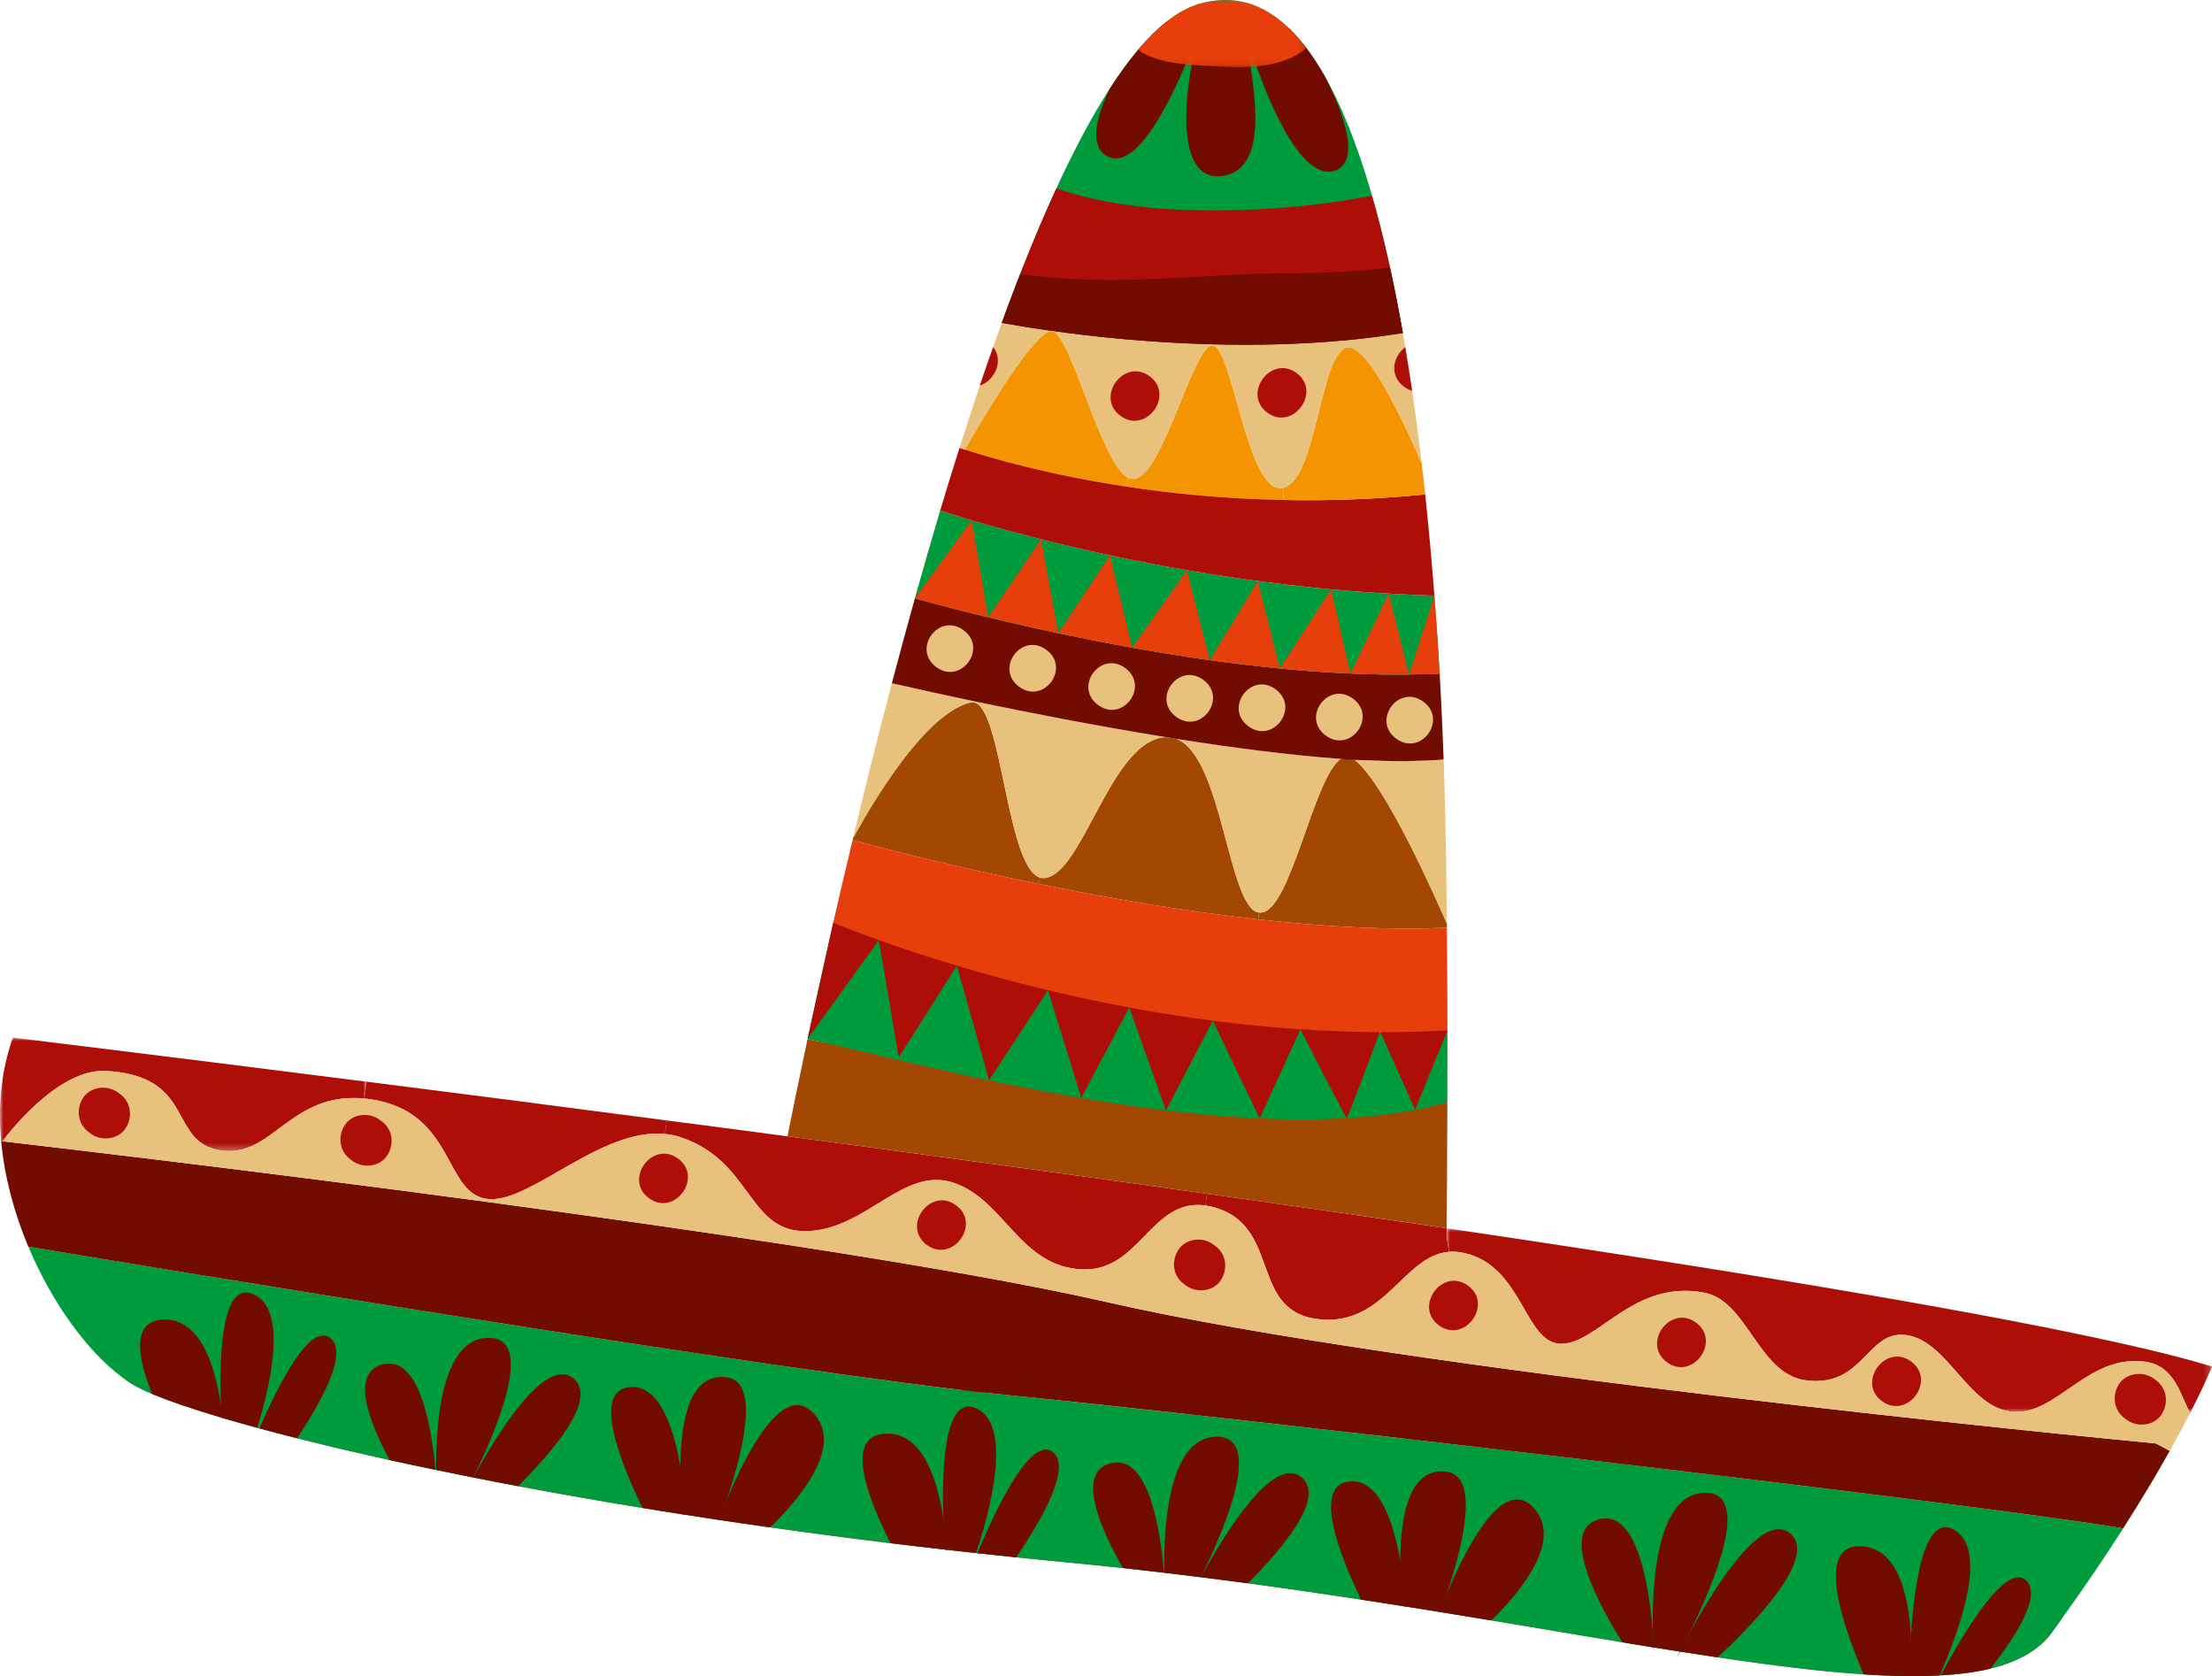 <svg xmlns="http://www.w3.org/2000/svg" xmlns:xlink="http://www.w3.org/1999/xlink" width="326" height="247" viewBox="0 0 326 247"><defs><polygon id="a" points="0 0 286.308 0 286.308 58.191 0 58.191"/><polygon id="c" points="0 0 54.006 0 54.006 16.73 0 16.73"/><polygon id="e" points="0 0 112.811 0 112.811 27.224 0 27.224"/><polygon id="g" points="0 0 24.813 0 24.813 9.896 0 9.896"/></defs><g fill="none" fill-rule="evenodd"><g transform="translate(17.926 188.81)"><mask id="b" fill="#fff"><use xlink:href="#a"/></mask><path fill="#C7340B" d="M284.492,51.737 C272.418,68.297 214.612,48.604 139.681,41.459 C65.409,34.376 14.334,21.413 2.937,15.908 C1.975,15.449 0.985,14.845 0,14.084 C2.171,14.303 4.336,13.928 5.785,12.126 C9.187,7.936 12.359,-0.624 17.445,0.036 C17.495,0.042 17.54,0.042 17.585,0.053 C17.629,0.058 17.668,0.07 17.702,0.075 C22.754,1.144 22.43,18.073 27.991,19.343 C33.558,20.608 38.017,3.583 43.931,4.299 C43.959,4.299 43.992,4.31 44.031,4.31 C44.076,4.316 44.115,4.327 44.154,4.333 C49.956,5.497 46.885,23.556 53.839,24.172 C60.827,24.787 62.321,7.919 70.433,8.809 C78.552,9.693 75.502,28.384 84.566,29.861 C93.585,31.305 92.684,12.02 100.025,12.859 C100.058,12.87 100.092,12.87 100.136,12.876 C100.159,12.887 100.187,12.876 100.215,12.893 C107.566,14.068 103.941,32.664 109.978,33.151 C115.209,33.582 117.587,17.732 123.747,16.031 C124.72,15.746 125.794,15.841 126.992,16.395 C135.708,20.518 130.248,33.727 139.614,35.322 C148.974,36.922 150.512,18.873 158.58,19.757 L158.586,19.757 C166.648,20.653 164.662,40.508 171.241,39.697 C177.821,38.886 179.426,22.074 190.885,23.405 C202.337,24.731 193.083,42.209 202.432,43.395 C211.787,44.592 211.267,25.744 220.879,26.896 C230.496,28.043 225.645,45.868 231.884,47.541 C238.127,49.213 237.07,34.236 251.717,33.341 C266.359,32.452 252.243,49.488 258.079,50.897 C263.903,52.318 272.541,31.724 281.23,34.964 C286.948,37.09 286.696,44.822 285.857,49.84 C285.415,50.472 284.951,51.104 284.492,51.737" mask="url(#b)"/></g><path fill="#009B3D" d="M302.418,240.546 C300.505,243.17 297.456,244.876 293.36,245.878 C291.195,246.409 288.745,246.734 286.02,246.885 C285.964,246.885 285.914,246.896 285.858,246.896 C284.515,246.969 283.105,247.002 281.639,246.997 L281.387,246.997 C279.278,246.98 277.035,246.896 274.662,246.734 C268.34,246.314 261.134,245.413 253.139,244.227 C251.337,243.953 249.486,243.673 247.606,243.377 L247.572,243.377 C246.308,243.175 245.026,242.974 243.728,242.767 L243.717,242.761 C243.717,242.761 243.7,242.761 243.689,242.767 C242.19,242.521 240.663,242.269 239.096,242.017 L239.096,242.006 C232.992,241.005 226.552,239.903 219.805,238.784 C217.338,238.386 214.82,237.972 212.274,237.553 C212.23,237.553 212.19,237.547 212.146,237.53 C210.512,237.273 208.873,237.01 207.217,236.742 C207.026,236.719 206.842,236.691 206.651,236.658 C204.654,236.344 202.629,236.037 200.587,235.718 C195.176,234.89 189.598,234.079 183.908,233.312 C181.626,233.01 179.315,232.713 176.988,232.422 C175.197,232.187 173.407,231.969 171.589,231.762 C171.577,231.762 171.561,231.757 171.538,231.757 C169.541,231.522 167.527,231.281 165.501,231.069 C162.889,230.789 160.265,230.515 157.607,230.269 C154.966,230.011 152.354,229.754 149.763,229.491 C147.839,229.284 145.936,229.088 144.04,228.881 C143.978,228.864 143.928,228.864 143.866,228.859 C142.406,228.696 140.957,228.54 139.519,228.378 C139.424,228.361 139.34,228.361 139.262,228.344 C136.543,228.036 133.879,227.729 131.244,227.404 C125.129,226.654 119.215,225.877 113.52,225.071 C110.985,224.724 108.49,224.355 106.051,223.986 C106.006,223.986 105.961,223.98 105.928,223.969 C104.311,223.728 102.716,223.482 101.144,223.236 C100.959,223.219 100.775,223.186 100.596,223.152 C98.593,222.85 96.623,222.537 94.693,222.212 C88.214,221.16 82.099,220.081 76.348,218.995 C74.093,218.57 71.894,218.15 69.751,217.725 L69.746,217.725 C67.877,217.35 66.053,216.981 64.274,216.606 C64.24,216.606 64.207,216.595 64.179,216.589 C61.846,216.108 59.597,215.633 57.432,215.163 C52.435,214.05 47.87,212.981 43.786,211.94 C41.822,211.442 39.976,210.967 38.236,210.486 C38.129,210.452 38.017,210.435 37.917,210.402 C36.093,209.904 34.392,209.428 32.82,208.958 C32.753,208.942 32.686,208.925 32.624,208.891 C28.215,207.593 24.786,206.402 22.408,205.411 C21.832,205.171 21.311,204.936 20.864,204.718 C19.901,204.259 18.911,203.655 17.926,202.894 C12.913,199.156 7.693,192.068 4.174,183.71 C7.9,184.325 19.767,186.305 35.371,188.845 C35.449,188.862 35.545,188.868 35.628,188.885 C43.601,190.188 52.536,191.632 61.857,193.109 C61.924,193.12 62.008,193.137 62.081,193.142 C80.79,196.119 100.993,199.24 117.951,201.668 C117.984,201.68 118.018,201.68 118.063,201.685 C118.085,201.696 118.113,201.685 118.141,201.702 C127.154,202.983 135.239,204.08 141.673,204.841 C142.803,204.969 143.889,205.098 144.918,205.204 C146.02,205.327 147.044,205.439 148.018,205.529 C154.452,206.167 164.478,207.241 176.506,208.567 L176.512,208.567 C186.247,209.652 197.297,210.889 208.811,212.214 C218.641,213.339 228.807,214.531 238.805,215.706 C271.3,219.555 301.954,223.387 312.914,225.217 C310.335,229.256 307.308,233.754 303.783,238.649 C303.341,239.282 302.877,239.914 302.418,240.546"/><path fill="#720C01" d="M0.37,168.185 C1.64,168.331 34.678,172.124 72.04,177.148 C86.962,179.162 102.577,181.366 117.123,183.604 C135.228,186.402 151.683,189.255 163.141,191.879 C207.329,201.988 308.355,211.813 317.738,212.708 L319.774,213.804 C317.967,217.049 315.695,220.859 312.915,225.218 C289.747,221.357 178.499,208.523 148.018,205.53 C117.012,202.492 16.422,185.753 4.175,183.711 C2.122,178.821 0.661,173.506 0.175,168.185 L0.326,168.174 C0.326,168.174 0.342,168.169 0.37,168.185"/><g transform="translate(0 152.906)"><mask id="d" fill="#fff"><use xlink:href="#c"/></mask><path fill="#AE0E08" d="M15.631,4.907 C8.341,4.498 0.676,14.859 0.368,15.279 C0.34,15.262 0.329,15.268 0.329,15.268 L0.172,15.279 C-0.298,10.065 0.156,4.845 1.907,0 C1.907,0 22.759,2.523 54.006,6.495 L53.704,8.974 C42.777,7.916 40.058,17.869 32.483,16.622 C24.667,15.341 28.952,5.667 15.631,4.907" mask="url(#d)"/></g><path fill="#AE0E08" d="M72.101 176.703C65.331 176.261 67.29 163.97 54.785 162.017 54.416 161.956 54.052 161.911 53.705 161.877L54.002 159.399C67.178 161.066 82.183 162.991 98.257 165.111L98 167.108C88.595 166.185 78.345 177.123 72.101 176.703M194.629 194.433C184.094 193.504 188.872 181.067 179.344 178.035 178.746 177.839 178.186 177.722 177.649 177.643L177.89 175.909C189.818 177.593 201.673 179.294 213.199 181 213.187 181.828 213.187 182.281 213.187 182.281L213.551 184.469C206.837 185.034 204.18 195.278 194.629 194.433"/><path fill="#AE0E08" d="M116.059,167.45 C135.999,170.102 157.058,172.972 177.893,175.909 L177.652,177.643 C169.629,176.524 167.956,187.512 159.385,187.059 C150.26,186.561 148.145,176.983 140.665,174.342 C133.185,171.707 127.763,181.157 118.968,181.42 C118.442,181.436 117.944,181.408 117.474,181.352 C110.229,180.429 110.285,170.946 100.36,167.601 C99.571,167.338 98.787,167.176 97.999,167.108 L98.256,165.111 C104.069,165.861 110.005,166.65 116.059,167.45"/><g transform="translate(213.19 181)"><mask id="f" fill="#fff"><use xlink:href="#e"/></mask><path fill="#AE0E08" d="M102.9,19.654 C94.463,18.552 89.887,27.615 83.413,27.045 C76.946,26.474 73.986,16.818 67.96,15.771 C61.935,14.731 61.582,23.582 52.922,22.407 C45.911,21.45 44.378,10.714 38,9.494 C27.527,7.497 22.323,17.041 16.891,17.025 C11.464,17.002 11.262,5.55 2.585,3.642 C1.796,3.463 1.052,3.418 0.364,3.469 L0,1.287 C0,1.287 0,0.828 0.011,0 C50.807,7.514 95.437,15.016 112.814,20.381 C112.814,20.381 111.874,22.77 109.575,27.224 C108.075,24.37 107.264,20.225 102.9,19.654" mask="url(#f)"/></g><path fill="#E8C27D" d="M319.776 213.802 317.74 212.711C308.357 211.811 207.331 201.986 163.138 191.877 151.685 189.253 135.225 186.399 117.12 183.608L117.473 181.353C117.943 181.409 118.44 181.437 118.966 181.42 127.761 181.157 133.188 171.702 140.669 174.343 148.149 176.984 150.258 186.562 159.389 187.06 167.96 187.513 169.628 176.525 177.651 177.644 178.188 177.722 178.747 177.84 179.346 178.035 188.868 181.068 184.096 193.499 194.631 194.433 204.181 195.278 206.839 185.034 213.553 184.469 214.241 184.419 214.985 184.464 215.774 184.643 224.451 186.545 224.653 198.003 230.08 198.02 235.512 198.036 240.716 188.497 251.189 190.495 257.567 191.714 259.1 202.445 266.111 203.402 274.771 204.582 275.124 195.731 281.15 196.772 287.175 197.818 290.135 207.469 296.602 208.045 303.076 208.616 307.652 199.553 316.089 200.655 320.453 201.225 321.265 205.371 322.77 208.224 322.786 208.224 322.775 208.23 322.775 208.23 321.953 209.83 320.962 211.693 319.776 213.802M117.473 181.351 117.12 183.605C102.579 181.368 86.958 179.163 72.042 177.149L72.104 176.702C78.342 177.121 88.598 166.184 98.003 167.107 98.786 167.174 99.575 167.336 100.358 167.605 110.283 170.945 110.227 180.428 117.473 181.351M72.041 177.147C34.673 172.123 1.642 168.33.371 168.185.674 167.765 8.344 157.404 15.629 157.812 28.95 158.573 24.664 168.246 32.48 169.528 40.061 170.775 42.775 160.822 53.707 161.88 54.054 161.913 54.412 161.958 54.787 162.014 67.291 163.972 65.328 176.258 72.103 176.706L72.041 177.147Z"/><path fill="#A24803" d="M213.308,162.417 C213.285,171.279 213.229,178.244 213.201,181.002 C201.676,179.29 189.821,177.589 177.892,175.911 C157.057,172.968 136.004,170.098 116.058,167.452 C116.539,164.996 117.558,159.966 119.012,153.118 C133.9,156.145 184.332,165.706 213.308,162.417"/><path fill="#009B3D" d="M213.324,151.848 C213.313,155.546 213.313,159.121 213.308,162.417 C184.131,170.781 133.9,156.145 119.012,153.118 C120.053,148.234 121.329,142.432 122.794,135.987 C132.927,140.066 171.296,154.137 213.324,151.848"/><path fill="#A24803" d="M153.077,130.257 C140.69,127.728 130.569,125.121 125.651,123.806 C125.679,123.649 125.718,123.504 125.752,123.353 L125.819,123.364 C125.819,123.364 135.33,105.187 143.079,103.514 C143.269,103.469 143.437,103.464 143.605,103.514 C147.684,104.504 148.372,127.823 153.278,129.328 L153.077,130.257 Z"/><path fill="#A24803" d="M173.396,108.887 C180.222,111.556 180.983,133.862 185.548,134.477 L185.436,135.496 C174.202,134.248 162.928,132.262 153.076,130.259 L153.277,129.325 C153.49,129.392 153.708,129.409 153.937,129.392 C159.622,128.866 163.756,108.898 171.852,108.63 C172.356,108.714 172.882,108.792 173.396,108.887"/><path fill="#A24803" d="M185.824,134.486 C190.255,134.257 193.534,114.597 197.612,111.828 C198.295,111.878 198.972,111.923 199.638,111.962 C204.192,115.481 211.784,132.752 213.239,136.12 C213.239,136.321 213.244,136.512 213.239,136.707 C204.612,137.11 195.039,136.562 185.438,135.493 L185.544,134.475 C185.645,134.486 185.723,134.492 185.824,134.486"/><path fill="#E8C27D" d="M213.239 136.118C211.784 132.75 204.192 115.485 199.638 111.966 204.628 112.257 209.121 112.263 212.758 111.871 212.786 112.458 212.797 113.023 212.819 113.555 213.032 120.207 213.172 128.095 213.239 136.118M197.611 111.827C193.538 114.596 190.254 134.256 185.823 134.485 185.728 134.496 185.644 134.485 185.549 134.48 180.983 133.864 180.223 111.553 173.397 108.889 181.75 110.193 190.159 111.295 197.611 111.827M143.64 103.36C151.517 104.993 161.571 106.974 171.849 108.63 163.753 108.898 159.624 128.866 153.934 129.392 153.705 129.409 153.487 129.392 153.28 129.325 148.373 127.82 147.685 104.507 143.606 103.511L143.64 103.36Z"/><path fill="#E8C27D" d="M143.081,103.513 C135.332,105.186 125.821,123.363 125.821,123.363 L125.753,123.352 C127.471,116.185 129.373,108.52 131.443,100.688 C134.179,101.309 138.431,102.254 143.64,103.362 L143.607,103.513 C143.439,103.463 143.271,103.468 143.081,103.513"/><path fill="#720C01" d="M212.175,99.258 C212.455,104.221 212.64,108.523 212.757,111.869 C212.763,112.031 207.504,112.16 207.05,112.171 C204.863,112.188 202.686,112.064 200.499,112.009 C199.967,111.997 199.441,111.981 198.921,111.964 C198.462,111.953 198.054,111.869 197.612,111.829 C190.16,111.298 181.751,110.196 173.397,108.887 C172.832,108.769 172.48,108.792 172.055,108.624 C171.988,108.624 171.92,108.624 171.848,108.629 C161.57,106.973 151.516,104.993 143.639,103.359 C138.43,102.257 134.178,101.306 131.442,100.685 C132.527,96.556 133.663,92.371 134.832,88.175 C147.113,91.56 183.289,100.685 212.175,99.258"/><path fill="#009B3D" d="M212.175,99.258 C210.681,99.325 209.182,99.376 207.666,99.392 C204.829,99.432 201.937,99.387 199.022,99.247 L199.011,99.247 C195.57,99.107 192.09,98.839 188.615,98.497 L188.615,98.497 C185.147,98.162 181.695,97.748 178.31,97.278 C178.31,97.278 178.304,97.278 178.299,97.266 C174.388,96.729 170.561,96.103 166.863,95.437 L166.857,95.448 C163.053,94.754 159.394,94.038 155.97,93.305 C152.221,92.517 148.747,91.717 145.647,90.961 L145.641,90.972 C141.154,89.887 137.451,88.902 134.832,88.175 C136.03,83.862 137.283,79.537 138.558,75.246 C141.311,76.13 146.469,77.707 153.429,79.459 C161.827,81.59 172.844,83.946 185.382,85.624 C191.491,86.441 197.953,87.09 204.661,87.476 C206.883,87.604 209.132,87.7 211.403,87.767 C211.716,91.856 211.968,95.722 212.175,99.258"/><path fill="#F39400" d="M155.06,48.804 C157.835,49.178 162.171,68.172 166.238,70.371 L166.031,71.714 C154.679,69.996 146.332,67.585 142.203,66.253 C144.217,62.706 152.464,48.462 155.06,48.804"/><path fill="#F39400" d="M189.148,73.676 C180.549,73.508 172.755,72.736 166.03,71.712 L166.237,70.369 C166.528,70.526 166.808,70.599 167.099,70.576 C171.396,70.179 175.737,51.101 178.658,50.906 C181.578,50.721 183.755,72.652 188.902,71.914 C188.997,71.908 189.092,71.891 189.193,71.863 L189.148,73.676 Z"/><path fill="#AE0E08" d="M138.56,75.24 C139.494,72.13 140.44,69.036 141.413,65.987 C141.654,66.07 141.917,66.149 142.202,66.25 C146.331,67.587 154.679,69.992 166.031,71.71 C172.756,72.739 180.549,73.506 189.149,73.674 C195.678,73.802 202.677,73.584 210.045,72.857 C210.588,78.015 211.036,83.039 211.399,87.767 C176.655,86.793 146.779,77.903 138.56,75.24"/><path fill="#F39400" d="M209.531,68.285 C209.71,69.823 209.877,71.345 210.045,72.856 C202.677,73.583 195.678,73.807 189.149,73.678 L189.193,71.865 C194.083,70.489 194.503,52.29 198.464,51.221 C198.52,51.204 198.587,51.204 198.637,51.199 C201.614,50.874 206.856,62.075 209.531,68.285"/><path fill="#E8C27D" d="M142.205 66.252C141.919 66.151 141.656 66.073 141.416 65.989 142.395 62.884 143.391 59.829 144.403 56.819 145.052 54.906 145.701 53.009 146.373 51.135 146.787 49.943 147.218 48.752 147.643 47.582 149.517 47.918 152.035 48.343 155.067 48.763L155.061 48.802C152.46 48.461 144.219 62.705 142.205 66.252M178.655 50.906C175.735 51.102 171.399 70.18 167.097 70.577 166.811 70.599 166.526 70.527 166.235 70.37 162.167 68.177 157.837 49.183 155.062 48.802L155.068 48.763C161.216 49.625 169.474 50.498 178.661 50.738L178.655 50.906ZM209.531 68.285C206.856 62.075 201.614 50.874 198.637 51.199L198.542 50.119C201.278 49.862 204.02 49.515 206.744 49.067 206.867 49.761 206.991 50.455 207.102 51.154 207.455 53.291 207.802 55.428 208.115 57.588 208.641 61.152 209.105 64.738 209.531 68.285"/><path fill="#E8C27D" d="M178.66,50.735 C184.971,50.903 191.735,50.769 198.544,50.12 L198.639,51.194 C198.583,51.205 198.522,51.205 198.466,51.222 C194.505,52.291 194.085,70.49 189.195,71.867 C189.094,71.889 188.999,71.906 188.904,71.917 C183.751,72.65 181.575,50.719 178.654,50.903 L178.66,50.735 Z"/><path fill="#009B3D" d="M206.745,49.069 C204.021,49.511 201.279,49.864 198.543,50.121 C191.735,50.77 184.97,50.904 178.659,50.737 C169.473,50.496 161.215,49.623 155.066,48.762 C152.034,48.342 149.516,47.917 147.642,47.581 C152.677,33.757 158.042,21.583 163.576,13.028 C166.328,8.765 169.126,5.397 171.94,3.187 C173.518,1.945 175.107,1.061 176.696,0.591 C181.837,-0.93 186.252,0.569 190.039,4.239 L190.039,4.245 C191.846,5.99 193.502,8.228 195.03,10.869 C195.047,10.886 195.058,10.902 195.075,10.93 C200.39,20.122 204.121,34.132 206.745,49.069"/><path fill="#AE0E08" d="M202.204,28.836 C194.948,30.245 187.54,30.922 180.166,30.995 C172.026,31.09 163.465,30.452 155.694,27.745 C152.93,33.731 150.239,40.439 147.643,47.583 C149.512,47.913 152.035,48.344 155.068,48.758 C161.216,49.625 169.474,50.498 178.661,50.733 C184.972,50.907 191.731,50.767 198.545,50.118 C201.275,49.866 204.022,49.514 206.747,49.072 C205.5,41.978 204.006,35.09 202.204,28.836"/><path fill="#720C01" d="M204.84,39.379 C197.438,40.543 189.784,40.073 182.315,40.465 C171.612,41.019 160.988,41.975 150.369,40.353 C149.445,42.703 148.539,45.114 147.644,47.581 C149.513,47.917 152.036,48.342 155.068,48.762 C161.217,49.623 169.475,50.496 178.662,50.737 C184.973,50.904 191.731,50.77 198.54,50.121 C201.276,49.864 204.017,49.511 206.748,49.069 C206.166,45.78 205.534,42.535 204.84,39.379"/><path fill="#AE0E08" d="M317.751 203.404 317.387 203.13C315.854 202.023 313.404 202.291 312.324 203.925 311.239 205.564 311.474 207.796 313.118 208.994L313.482 209.257C315.015 210.375 317.466 210.096 318.545 208.462 319.631 206.828 319.396 204.602 317.751 203.404M281.65 200.627C277.879 197.875 273.605 203.727 277.376 206.479 281.147 209.232 285.421 203.38 281.65 200.627M249.947 194.894C246.176 192.141 241.901 197.993 245.678 200.746 249.443 203.498 253.723 197.646 249.947 194.894M216.35 189.451C212.579 186.698 208.299 192.556 212.075 195.314 215.846 198.055 220.12 192.203 216.35 189.451M179.113 183.607 178.749 183.344C177.216 182.225 174.765 182.504 173.686 184.138 172.6 185.777 172.835 188.01 174.474 189.201L174.844 189.47C176.377 190.589 178.827 190.303 179.907 188.675 180.992 187.036 180.752 184.804 179.113 183.607M140.885 177.601C137.114 174.848 132.834 180.7 136.61 183.464 140.381 186.205 144.661 180.353 140.885 177.601M99.922 170.723C96.151 167.97 91.877 173.822 95.648 176.575 99.424 179.327 103.699 173.475 99.922 170.723M56.264 165.236 55.895 164.973C54.362 163.855 51.917 164.134 50.831 165.768 49.752 167.396 49.987 169.628 51.626 170.825L51.989 171.1C53.528 172.207 55.973 171.933 57.053 170.294 58.144 168.66 57.903 166.434 56.264 165.236M17.699 161.221 17.329 160.958C15.802 159.839 13.352 160.119 12.266 161.753 11.181 163.392 11.421 165.624 13.061 166.816L13.424 167.084C14.957 168.203 17.408 167.918 18.493 166.29 19.579 164.645 19.338 162.424 17.699 161.221M169.414 55.434C165.644 52.682 161.369 58.534 165.14 61.286 168.917 64.039 173.191 58.187 169.414 55.434"/><path fill="#E8C27D" d="M141.986 92.85C138.344 90.193 134.349 95.653 137.997 98.31 141.645 100.968 145.634 95.508 141.986 92.85M154.193 95.746C150.55 93.089 146.556 98.549 150.209 101.207 153.851 103.864 157.84 98.404 154.193 95.746M165.826 98.437C162.184 95.78 158.195 101.24 161.842 103.898 165.485 106.555 169.474 101.106 165.826 98.437M177.335 100.18C173.693 97.523 169.704 102.983 173.352 105.641 176.994 108.298 180.983 102.838 177.335 100.18M187.982 101.565C184.34 98.913 180.351 104.373 183.999 107.031 187.641 109.688 191.63 104.234 187.982 101.565M199.384 102.94C195.742 100.283 191.747 105.743 195.401 108.4 199.049 111.058 203.032 105.598 199.384 102.94M209.757 103.393C206.115 100.736 202.126 106.196 205.774 108.854 209.421 111.511 213.405 106.051 209.757 103.393"/><path fill="#AE0E08" d="M191.067 54.956C187.301 52.214 183.016 58.066 186.792 60.819 190.563 63.56 194.843 57.708 191.067 54.956M208.112 57.588C207.721 57.476 207.335 57.286 206.949 57.006 204.638 55.322 205.337 52.485 207.105 51.154 207.452 53.291 207.799 55.428 208.112 57.588M144.405 56.818C145.054 54.905 145.703 53.008 146.369 51.134 147.991 53.181 146.581 56.091 144.405 56.818M122.792 135.99 119.016 153.121 129.523 138.535 132.449 155.845 141.02 142.295 145.77 159.196 154.453 145.92 159.36 161.792 166.426 148.466 171.836 163.633 178.746 150.413 185.65 164.819 191.653 151.688C191.653 151.688 198.345 164.785 198.49 164.774 198.636 164.769 203.397 151.974 203.397 151.974L208.555 163.543 213.322 151.851 203.789 141.791 124.75 132.571 122.792 135.99Z"/><path fill="#E73F0C" d="M213.239 136.707C213.284 141.809 213.306 146.945 213.323 151.846 171.294 154.14 132.931 140.064 122.793 135.991 123.677 132.136 124.628 128.063 125.652 123.805 130.57 125.12 140.691 127.727 153.078 130.256 162.93 132.265 174.204 134.245 185.438 135.493 195.039 136.561 204.612 137.11 213.239 136.707M143.209 76.676 145.643 90.97C141.156 89.885 137.452 88.9 134.833 88.178L143.209 76.676ZM153.428 79.46 155.968 93.302C152.225 92.518 148.745 91.713 145.651 90.963L153.428 79.46ZM163.579 81.827 166.858 95.444C163.053 94.756 159.394 94.04 155.97 93.302L163.579 81.827ZM174.917 84.024 178.302 97.266C174.385 96.729 170.559 96.103 166.866 95.437L174.917 84.024ZM185.384 85.621 188.613 98.5C185.149 98.164 181.697 97.745 178.313 97.275L185.384 85.621ZM196.193 86.843 199.013 99.246C195.572 99.107 192.092 98.838 188.618 98.497L196.193 86.843ZM204.661 87.476 207.671 99.392C204.829 99.426 201.936 99.387 199.021 99.247L204.661 87.476Z"/><path fill="#E73F0C" d="M212.175,99.258 C210.681,99.325 209.182,99.376 207.666,99.392 L211.403,87.767 C211.716,91.856 211.968,95.722 212.175,99.258"/><path fill="#720C01" d="M281.638,246.997 L281.392,246.997 C279.283,246.98 277.033,246.896 274.661,246.734 C271.651,239.724 267.366,227.5 274.331,227.858 C279.702,228.132 281.285,235.002 281.632,241.1 C281.755,243.282 281.716,245.347 281.638,246.997"/><path fill="#720C01" d="M285.855 246.894C284.512 246.973 283.108 247.006 281.636 246.995L281.39 246.995C281.418 245.367 281.485 243.308 281.631 241.098 282.157 232.958 283.684 222.859 288.065 225.467 293.061 228.449 288.803 240.214 285.855 246.894M293.361 245.877C291.196 246.409 288.745 246.733 286.02 246.884 289.467 240.45 295.705 230.055 298.642 232.931 300.869 235.13 297.238 240.931 293.361 245.877M32.818 208.958C32.751 208.941 32.684 208.924 32.628 208.891 28.219 207.593 24.784 206.401 22.406 205.411 20.23 199.934 19.379 194.675 24.012 194.456 29.405 194.21 31.643 200.941 32.55 207 32.65 207.66 32.734 208.309 32.818 208.958"/><path fill="#720C01" d="M37.915 210.401C36.097 209.909 34.39 209.428 32.818 208.958 32.751 208.941 32.684 208.924 32.628 208.891 32.6 208.281 32.572 207.643 32.55 207 32.292 198.831 32.829 188.588 37.445 190.764 42.257 193.041 40.075 203.352 37.915 210.401M43.785 211.939C41.821 211.447 39.975 210.966 38.235 210.485 41.144 203.788 45.765 194.808 48.691 197.186 51.332 199.318 47.483 206.384 43.785 211.939M139.517 228.379C139.422 228.362 139.338 228.362 139.26 228.346 136.546 228.038 133.878 227.73 131.248 227.406 127.83 220.664 124.367 211.539 130.487 211.265 135.886 211.019 138.119 217.749 139.031 223.797 139.282 225.425 139.433 227.003 139.517 228.379"/><path fill="#720C01" d="M143.867 228.858C142.407 228.695 140.957 228.539 139.52 228.382 139.424 228.36 139.341 228.36 139.262 228.343 139.167 226.995 139.078 225.45 139.033 223.8 138.77 215.637 139.313 205.393 143.928 207.564 149.126 210.015 146.155 221.87 143.867 228.858M149.763 229.489C147.838 229.282 145.936 229.086 144.039 228.885 146.864 222.132 152.012 211.43 155.178 213.992 157.942 216.219 153.606 223.833 149.763 229.489M219.806 238.786C217.338 238.383 214.821 237.975 212.275 237.555 212.23 237.555 212.191 237.549 212.146 237.527 212.454 236.727 212.829 235.804 213.237 234.802 213.237 234.802 213.237 234.797 213.248 234.797 216.236 227.697 221.657 217.28 226.083 222.259 230.234 226.925 224.483 234.17 219.806 238.786"/><path fill="#720C01" d="M212.274,237.556 C212.229,237.556 212.19,237.55 212.145,237.528 C210.511,237.276 208.872,237.007 207.216,236.744 C207.026,236.716 206.841,236.694 206.651,236.66 C206.477,234.764 206.326,232.353 206.354,229.863 C206.427,223.244 207.748,216.1 213.236,216.878 C218.154,217.571 215.53,227.972 213.247,234.797 C213.242,234.797 213.242,234.803 213.242,234.803 C212.895,235.821 212.565,236.75 212.274,237.556"/><path fill="#720C01" d="M207.215 236.744C207.025 236.716 206.84 236.693 206.65 236.66 204.652 236.341 202.627 236.033 200.585 235.72 197.474 229.286 193.273 218.69 199.013 218.298 203.209 217.996 205.313 224.066 206.353 229.868 206.812 232.386 207.081 234.864 207.215 236.744M113.52 225.072C110.986 224.72 108.491 224.356 106.051 223.987 106.007 223.987 105.962 223.976 105.928 223.97 106.264 223.114 106.661 222.09 107.114 220.999 110.091 213.905 115.54 203.354 119.994 208.361 124.195 213.083 118.242 220.468 113.52 225.072"/><path fill="#720C01" d="M106.048,223.987 C106.004,223.987 105.965,223.976 105.931,223.971 C104.308,223.73 102.714,223.484 101.142,223.232 C100.963,223.215 100.773,223.182 100.594,223.148 C100.403,221.212 100.235,218.639 100.275,215.998 C100.331,209.357 101.657,202.19 107.145,202.968 C112.091,203.667 109.405,214.18 107.117,220.994 C106.742,222.113 106.373,223.126 106.048,223.987"/><path fill="#720C01" d="M101.144 223.235C100.959 223.218 100.775 223.185 100.596 223.151 98.593 222.849 96.623 222.536 94.693 222.211 91.571 215.839 87.062 204.795 92.92 204.398 97.127 204.095 99.231 210.182 100.271 216.001 100.758 218.692 101.015 221.333 101.144 223.235M243.735 243.272C243.718 243.154 243.707 242.992 243.69 242.768 242.19 242.522 240.663 242.27 239.097 242.013L239.097 242.007C235.935 236.972 229.602 225.626 235.572 223.908 241.653 222.174 243.225 235.327 243.612 240.967 243.617 241.017 243.617 241.056 243.617 241.095 243.667 241.795 243.701 242.349 243.718 242.757L243.723 242.768C243.723 242.992 243.723 243.16 243.735 243.272"/><path fill="#720C01" d="M247.571,243.375 C246.307,243.179 245.025,242.972 243.727,242.77 C243.727,242.989 243.727,243.162 243.733,243.274 C243.716,243.151 243.705,242.989 243.694,242.77 C243.666,242.368 243.643,241.791 243.615,241.092 C243.621,241.058 243.621,241.014 243.61,240.963 C243.436,234.96 243.733,220.067 251.269,219.972 C258.38,219.877 252.371,233.802 248.97,240.7 C248.433,241.803 247.957,242.726 247.605,243.375 C247.37,243.817 247.202,244.141 247.101,244.315 C247.185,244.141 247.342,243.817 247.571,243.375"/><path fill="#720C01" d="M253.142 244.229C251.34 243.955 249.483 243.675 247.603 243.373 247.368 243.821 247.206 244.145 247.099 244.313 247.183 244.145 247.34 243.821 247.569 243.373 247.905 242.696 248.381 241.784 248.974 240.699 252.437 234.349 259.654 222.516 263.822 225.968 268.086 229.481 258.183 239.563 253.142 244.229M64.176 216.588C61.843 216.112 59.594 215.631 57.429 215.161 54.452 209.656 51.605 202.422 56.271 201.091 61.843 199.49 63.628 210.428 64.176 216.588M69.743 217.724C67.874 217.349 66.05 216.979 64.277 216.605 64.215 209.925 65.015 197.236 71.964 197.141 79.014 197.057 73.156 210.775 69.743 217.724M76.348 218.997C74.094 218.572 71.895 218.153 69.752 217.722 73.249 211.344 80.382 199.718 84.522 203.131 88.148 206.141 81.512 213.878 76.348 218.997M197.005 25.042C191.181 27.655 184.97 10.429 183.409 3.799 185.692 3.939 187.896 4.09 190.039 4.236L190.039 4.247C191.846 5.987 193.502 8.225 195.03 10.865 195.047 10.882 195.058 10.899 195.075 10.927 198.141 16.762 200.395 23.532 197.005 25.042M177.168 3.442C179.266 3.56 181.303 3.672 183.3 3.8 184.408 11.074 187.787 24.736 180.234 25.916 172.569 27.108 174.539 11.532 177.168 3.442M163.057 22.949C160.59 21.444 161.468 17.411 163.572 13.03 166.33 8.767 169.127 5.399 171.942 3.183 173.71 3.273 175.455 3.357 177.162 3.441 174.353 10.954 168.104 26.015 163.057 22.949M171.538 231.754C169.54 231.525 167.526 231.284 165.501 231.071 162.301 225.488 158.519 217.101 163.576 215.658 169.339 214.008 171.04 225.728 171.538 231.754M176.985 232.421C175.2 232.191 173.404 231.968 171.591 231.761 171.474 225.271 172.117 211.804 179.284 211.709 186.373 211.625 180.392 225.517 176.985 232.421"/><path fill="#720C01" d="M183.906,233.309 C181.623,233.007 179.318,232.711 176.985,232.42 C180.454,226.064 187.665,214.265 191.828,217.706 C195.403,220.648 189.036,228.19 183.906,233.309"/><g transform="translate(167.725)"><mask id="h" fill="#fff"><use xlink:href="#g"/></mask><path fill="#E73F0C" d="M12.046,9.807 C16.594,10.07 21.4,9.908 24.813,7.088 C24.013,6.037 23.185,5.086 22.318,4.246 L22.312,4.235 C18.525,0.571 14.116,-0.934 8.969,0.587 C7.38,1.057 5.796,1.947 4.213,3.183 C2.803,4.297 1.399,5.695 0,7.357 C3.133,9.595 8.493,9.595 12.046,9.807" mask="url(#h)"/></g></g></svg>